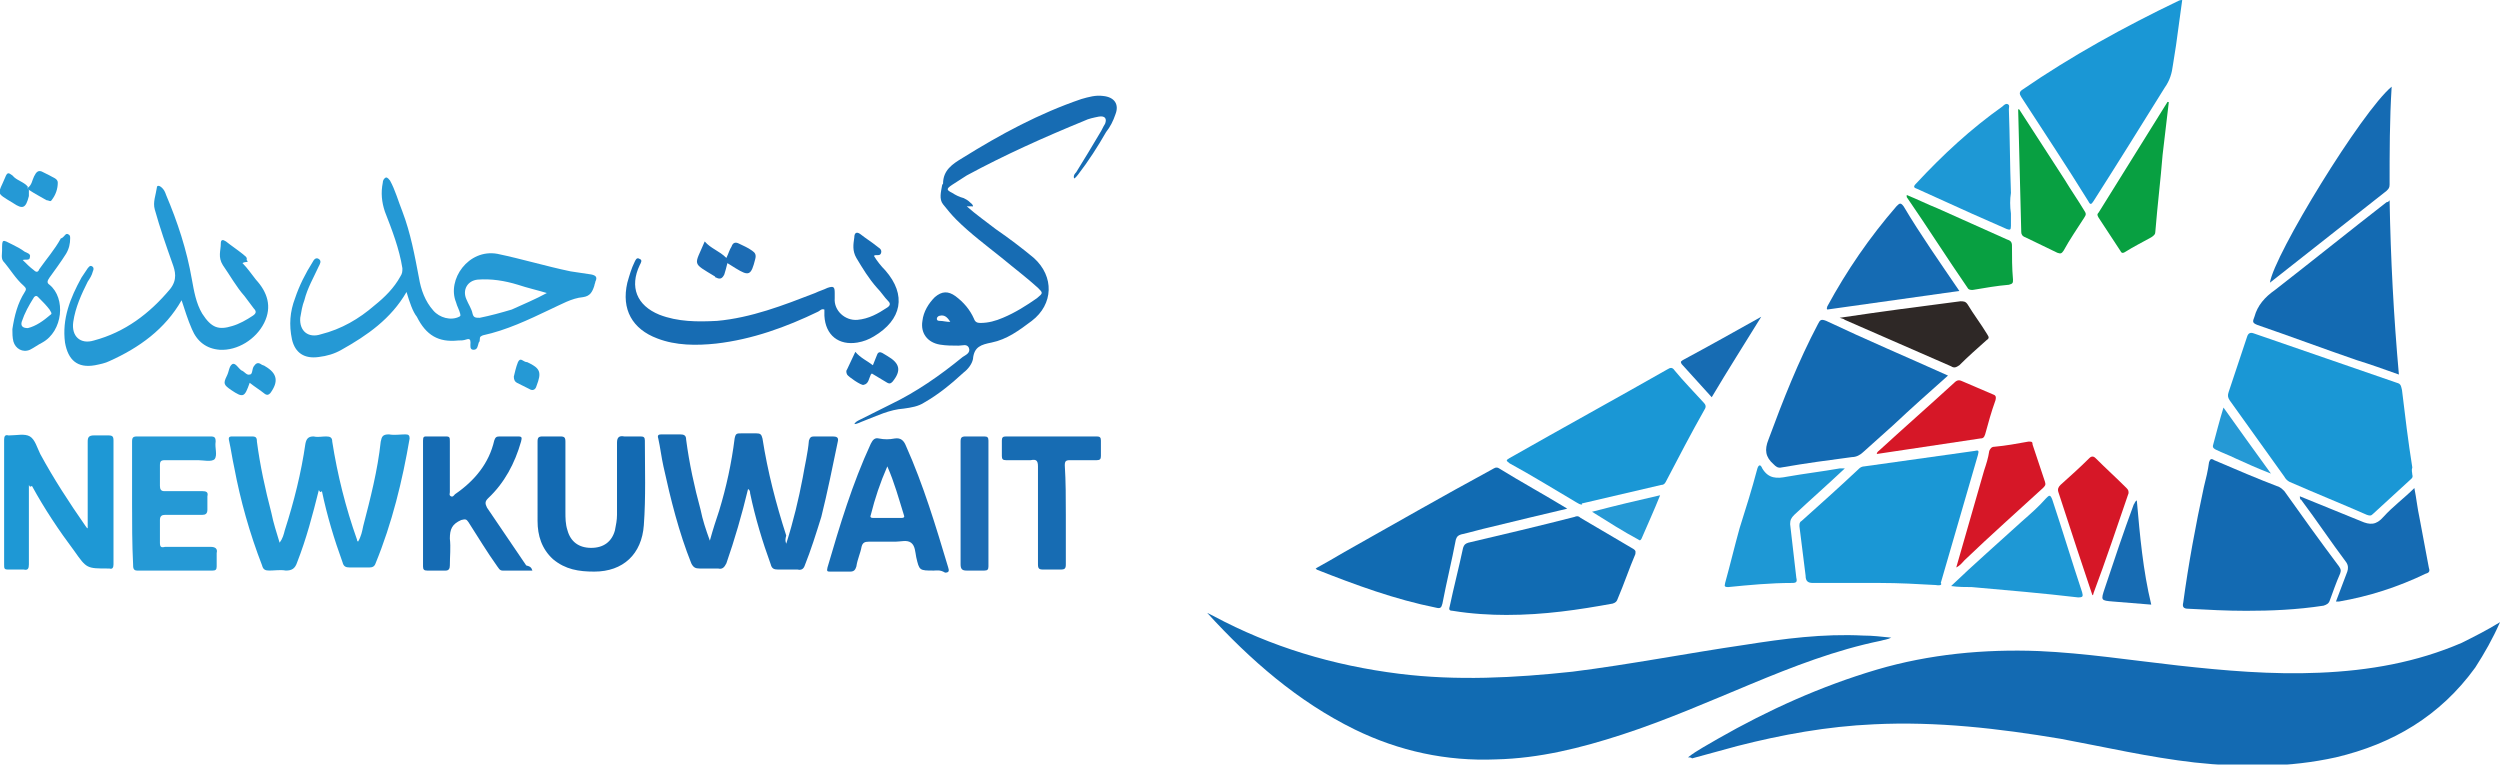 <?xml version="1.0" encoding="utf-8"?>
<!-- Generator: Adobe Illustrator 24.0.2, SVG Export Plug-In . SVG Version: 6.00 Build 0)  -->
<svg version="1.1" id="Layer_1" xmlns="http://www.w3.org/2000/svg" xmlns:xlink="http://www.w3.org/1999/xlink" x="0px" y="0px"
	 viewBox="0 0 242.3 74.1" style="enable-background:new 0 0 242.3 74.1;" xml:space="preserve">
<style type="text/css">
	.st0{fill:#136AB2;}
	.st1{fill:#116BB2;}
	.st2{fill:#1A97D5;}
	.st3{fill:#176CB3;}
	.st4{fill:#2298D5;}
	.st5{fill:#2599D5;}
	.st6{fill:#1E98D5;}
	.st7{fill:#156BB3;}
	.st8{fill:#08A041;}
	.st9{fill:#2E2826;}
	.st10{fill:#D61727;}
	.st11{fill:#1C6CB4;}
	.st12{fill:url(#SVGID_1_);}
	.st13{fill:url(#SVGID_2_);}
	.st14{fill:url(#SVGID_3_);}
	.st15{fill:url(#SVGID_4_);}
	.st16{fill:#636363;}
	.st17{fill:url(#SVGID_5_);}
	.st18{fill:url(#SVGID_6_);}
	.st19{fill:url(#SVGID_7_);}
	.st20{fill:url(#SVGID_8_);}
	.st21{fill:url(#SVGID_9_);}
	.st22{fill:url(#SVGID_10_);}
	.st23{fill:url(#SVGID_11_);}
	.st24{fill:url(#SVGID_12_);}
	.st25{fill:#4D4D4F;}
</style>
<g id="td0lyL_1_">
	<g>
		<path class="st0" d="M163.6,73.4c0.9-0.7,1.9-1.2,2.9-1.8c4.9-2.8,10-5.1,15.4-6.7c5.1-1.5,10.4-2,15.7-1.8
			c4.5,0.2,9,0.9,13.5,1.4c4.5,0.5,9.1,0.9,13.7,0.7c4.8-0.2,9.4-1,13.8-2.9c1.2-0.6,2.4-1.2,3.7-2c-0.7,1.6-1.5,3-2.4,4.4
			c-3.4,4.7-8,7.4-13.5,8.7c-4.5,1-9.1,1-13.7,0.5c-4.4-0.5-8.7-1.5-13-2.3c-6-1-12-1.7-18.1-1.4c-4.5,0.2-8.9,1-13.2,2.1
			c-1.5,0.4-2.9,0.8-4.4,1.2C163.9,73.4,163.7,73.4,163.6,73.4L163.6,73.4z"/>
		<path class="st1" d="M183.3,61.8c-0.4,0.2-0.7,0.2-1,0.3c-4.4,0.9-8.5,2.5-12.6,4.2c-4.1,1.7-8.2,3.5-12.5,4.9
			c-4,1.3-8,2.3-12.2,2.4c-4.8,0.2-9.4-0.8-13.7-2.9C125.8,68,121.2,64,117,59.4c0.2,0.1,0.4,0.2,0.6,0.3c5.6,3,11.6,4.8,18,5.6
			c5.6,0.7,11.2,0.4,16.8-0.2c5.6-0.7,11.2-1.8,16.7-2.6c3.8-0.6,7.6-1.1,11.5-0.9C181.5,61.6,182.3,61.7,183.3,61.8z"/>
		<path class="st2" d="M233.8,46c0.1,0.3-0.1,0.4-0.2,0.5c-1.2,1.1-2.4,2.2-3.6,3.3c-0.2,0.2-0.3,0.2-0.6,0.1
			c-2.5-1.1-5-2.1-7.5-3.2c-0.2-0.1-0.4-0.3-0.5-0.5c-1.8-2.5-3.5-4.9-5.3-7.4c-0.2-0.3-0.2-0.5-0.1-0.8c0.6-1.8,1.2-3.6,1.8-5.4
			c0.1-0.3,0.3-0.4,0.6-0.3c4.6,1.6,9.3,3.2,13.9,4.8c0.4,0.1,0.4,0.3,0.5,0.7c0.3,2.5,0.6,5,1,7.5C233.7,45.6,233.8,45.8,233.8,46z
			"/>
		<path class="st2" d="M187.6,56.7c-1.7-0.1-3.6-0.2-5.4-0.2c-2.2,0-4.3,0-6.5,0c-0.5,0-0.7-0.2-0.7-0.7c-0.2-1.6-0.4-3.2-0.6-4.8
			c0-0.2,0-0.4,0.2-0.5c1.9-1.7,3.8-3.4,5.6-5.1c0.1-0.1,0.3-0.2,0.5-0.2c3.6-0.5,7.2-1,10.7-1.5c0.4-0.1,0.4,0,0.3,0.4
			c-1.2,4.1-2.4,8.3-3.6,12.4C188.2,56.6,188.2,56.8,187.6,56.7z"/>
		<path class="st0" d="M217.7,59.2c-1.9,0-3.7-0.1-5.6-0.2c-0.5,0-0.6-0.2-0.5-0.6c0.5-3.7,1.2-7.5,2-11.2c0.2-0.8,0.4-1.6,0.5-2.4
			c0.1-0.3,0.2-0.4,0.5-0.2c2.1,0.9,4.2,1.8,6.3,2.6c0.2,0.1,0.4,0.3,0.5,0.4c1.7,2.4,3.5,4.9,5.3,7.3c0.2,0.3,0.2,0.4,0.1,0.7
			c-0.4,0.9-0.7,1.8-1,2.6c-0.1,0.3-0.3,0.4-0.6,0.5C222.6,59.1,220.1,59.2,217.7,59.2z"/>
		<path class="st2" d="M211.5,0c-0.2,1.5-0.4,2.9-0.6,4.4c-0.1,0.6-0.2,1.3-0.3,1.9c-0.1,0.8-0.3,1.5-0.8,2.2
			c-2.3,3.7-4.6,7.4-6.9,11c-0.2,0.3-0.3,0.4-0.5,0c-2.1-3.4-4.3-6.7-6.5-10.1c-0.2-0.3-0.2-0.5,0.1-0.7c4.8-3.3,9.9-6.1,15.1-8.6
			C211.3,0,211.4,0,211.5,0z"/>
		<path class="st0" d="M188.8,36.4c-1.8,1.6-3.6,3.2-5.3,4.8c-1,0.9-1.9,1.7-2.9,2.6c-0.3,0.3-0.7,0.5-1.1,0.5
			c-2.3,0.3-4.5,0.6-6.8,1c-0.4,0.1-0.6-0.1-0.8-0.3c-0.8-0.7-0.9-1.4-0.5-2.4c1.4-3.8,2.9-7.6,4.8-11.2c0.2-0.4,0.3-0.5,0.8-0.3
			C180.8,32.9,184.8,34.6,188.8,36.4z"/>
		<path class="st2" d="M153.3,48.9c-0.2,0-0.3-0.1-0.5-0.2c-2.2-1.3-4.3-2.6-6.5-3.8c-0.4-0.3-0.3-0.3,0-0.5
			c5.1-2.9,10.2-5.7,15.3-8.6c0.3-0.2,0.5-0.2,0.7,0.1c0.9,1.1,1.9,2.1,2.8,3.1c0.2,0.2,0.3,0.4,0.1,0.7c-1.3,2.3-2.5,4.6-3.7,6.9
			c-0.1,0.2-0.2,0.4-0.5,0.4c-2.6,0.6-5.1,1.2-7.7,1.8C153.4,48.9,153.3,48.9,153.3,48.9z"/>
		<path class="st1" d="M146,59.6c-1.5,0-3.4-0.1-5.2-0.4c-0.3,0-0.4-0.1-0.3-0.4c0.4-1.9,0.9-3.8,1.3-5.7c0.1-0.3,0.2-0.4,0.5-0.5
			c3.4-0.8,6.8-1.6,10.3-2.5c0.2-0.1,0.4-0.1,0.6,0.1c1.7,1,3.4,2,5.1,3c0.3,0.2,0.2,0.3,0.2,0.5c-0.6,1.4-1.1,2.9-1.7,4.3
			c-0.1,0.3-0.2,0.4-0.5,0.5C153,59.1,149.7,59.6,146,59.6z"/>
		<path class="st0" d="M231.6,19.4c0.1,5.7,0.4,11.3,0.9,16.9c-1.4-0.5-2.8-1-4.1-1.4c-3.2-1.1-6.4-2.3-9.6-3.4
			c-0.5-0.2-0.5-0.3-0.3-0.8c0.3-1.1,1-1.9,2-2.6c3.6-2.8,7.2-5.7,10.8-8.5C231.3,19.6,231.5,19.6,231.6,19.4z"/>
		<path class="st1" d="M151.9,49.3c-2.6,0.6-5,1.2-7.5,1.8c-0.9,0.2-1.9,0.5-2.8,0.7c-0.3,0.1-0.4,0.2-0.5,0.5
			c-0.4,2.1-0.9,4.1-1.3,6.2c-0.1,0.4-0.2,0.5-0.6,0.4c-4-0.8-7.8-2.2-11.6-3.7c0,0,0-0.1-0.1-0.1c0.9-0.5,1.8-1,2.8-1.6
			c4.8-2.7,9.5-5.4,14.3-8c0.2-0.1,0.4-0.3,0.7-0.1C147.4,46.7,149.6,47.9,151.9,49.3z"/>
		<path class="st3" d="M76.2,52.7c0.7-2.2,1.2-4.3,1.6-6.4c0.2-1.2,0.5-2.4,0.6-3.6c0.1-0.3,0.2-0.4,0.5-0.4c0.6,0,1.2,0,1.8,0
			c0.4,0,0.6,0.1,0.5,0.5c-0.5,2.4-1,4.9-1.6,7.3c-0.5,1.6-1,3.2-1.6,4.7c-0.1,0.3-0.3,0.5-0.7,0.4c-0.6,0-1.3,0-1.9,0
			c-0.4,0-0.6-0.1-0.7-0.5c-0.8-2.2-1.5-4.5-2-6.9c0-0.1,0-0.3-0.2-0.4c-0.6,2.5-1.3,4.9-2.1,7.2c-0.2,0.4-0.4,0.6-0.8,0.5
			c-0.6,0-1.2,0-1.8,0c-0.4,0-0.6-0.1-0.8-0.5c-1.2-3-2-6.2-2.7-9.4c-0.2-0.9-0.3-1.8-0.5-2.7c-0.1-0.3,0-0.4,0.3-0.4
			c0.6,0,1.2,0,1.8,0c0.4,0,0.6,0.1,0.6,0.5c0.3,2.3,0.8,4.6,1.4,6.8c0.2,1,0.5,1.9,0.9,3c0.3-1.1,0.6-2,0.9-2.9
			c0.7-2.3,1.2-4.6,1.5-7c0.1-0.5,0.2-0.5,0.7-0.5c0.5,0,0.9,0,1.4,0c0.4,0,0.5,0.1,0.6,0.5c0.5,3.2,1.3,6.3,2.3,9.4
			C76.1,52.3,76.1,52.4,76.2,52.7z"/>
		<path class="st3" d="M93.7,20c0.9,0.8,1.9,1.5,2.8,2.2c1.3,0.9,2.5,1.8,3.7,2.8c2,1.8,1.9,4.5-0.2,6.1c-1.2,0.9-2.4,1.8-3.9,2.1
			c-1,0.2-1.7,0.4-1.8,1.6c-0.1,0.5-0.5,1-0.9,1.3c-1.2,1.1-2.4,2.1-3.8,2.9c-0.6,0.4-1.3,0.5-2,0.6c-1.4,0.1-2.6,0.7-3.9,1.2
			c-0.3,0.1-0.6,0.3-0.9,0.3c0.1-0.2,0.3-0.3,0.5-0.4c1-0.5,2-1,3-1.5c2.5-1.2,4.8-2.8,7-4.6c0.3-0.2,0.8-0.4,0.6-0.9
			c-0.2-0.4-0.6-0.2-1-0.2c-0.6,0-1.2,0-1.8-0.1c-1.2-0.2-1.9-1.1-1.7-2.3c0.1-0.9,0.6-1.7,1.2-2.3c0.7-0.6,1.3-0.6,2-0.1
			c0.8,0.6,1.4,1.3,1.8,2.2c0.1,0.3,0.3,0.4,0.6,0.4c0.8,0,1.5-0.2,2.2-0.5c1.2-0.5,2.3-1.2,3.3-1.9c0.6-0.5,0.6-0.5,0.1-1
			c-1.1-1-2.3-1.9-3.5-2.9c-1.5-1.2-3.1-2.4-4.4-3.7c-0.5-0.5-0.9-1-1.3-1.5c-0.4-0.5-0.2-1.2-0.1-1.8c0-0.1,0.1-0.2,0.1-0.2
			c0-1.3,0.9-1.9,1.9-2.5c3.7-2.3,7.4-4.3,11.5-5.7c0.7-0.2,1.4-0.4,2.1-0.3c1.1,0.1,1.6,0.8,1.2,1.8c-0.2,0.6-0.5,1.2-0.9,1.7
			c-0.8,1.4-1.7,2.8-2.7,4.1c-0.1,0.1-0.2,0.3-0.4,0.4c-0.1-0.3,0.1-0.5,0.2-0.6c0.8-1.3,1.6-2.6,2.3-3.8c0.2-0.3,0.3-0.6,0.5-0.9
			c0.2-0.5,0-0.8-0.6-0.7c-0.5,0.1-1,0.2-1.4,0.4c-3.9,1.6-7.7,3.3-11.4,5.3c-0.5,0.3-0.9,0.6-1.4,0.9c-0.6,0.4-0.6,0.5,0,0.8
			c0.3,0.2,0.7,0.4,1.1,0.5c0.2,0.1,0.4,0.2,0.6,0.4c0.1,0.1,0.3,0.2,0.3,0.4C94.3,20,94.1,20,94,20C93.9,20,93.8,20,93.7,20z
			 M92.1,31.2c-0.3-0.5-0.6-0.7-1-0.6c-0.1,0-0.3,0.1-0.3,0.3c0,0.2,0.2,0.2,0.3,0.2C91.4,31.1,91.7,31.2,92.1,31.2z"/>
		<path class="st4" d="M30.9,47.5c-0.6,2.4-1.2,4.7-2.1,7c-0.2,0.6-0.5,0.8-1.1,0.8c-0.5-0.1-1.1,0-1.6,0c-0.4,0-0.6-0.1-0.7-0.5
			c-1.2-3.1-2.1-6.3-2.7-9.5c-0.2-0.9-0.3-1.7-0.5-2.6c-0.1-0.4,0.1-0.4,0.4-0.4c0.6,0,1.2,0,1.8,0c0.4,0,0.5,0.1,0.5,0.5
			c0.3,2.3,0.8,4.6,1.4,6.9c0.2,1,0.5,1.9,0.8,2.9c0.3-0.4,0.4-0.8,0.5-1.2c0.9-2.8,1.6-5.6,2-8.4c0.1-0.5,0.3-0.7,0.8-0.7
			c0.4,0.1,0.8,0,1.2,0c0.4,0,0.6,0.1,0.6,0.5c0.5,3.2,1.3,6.4,2.4,9.5c0,0.1,0,0.1,0.1,0.2c0.3-0.5,0.4-1,0.5-1.5
			c0.7-2.7,1.4-5.4,1.7-8.2c0.1-0.5,0.2-0.7,0.8-0.7c0.5,0.1,1.1,0,1.6,0c0.3,0,0.4,0.1,0.4,0.4c-0.7,4.1-1.7,8.2-3.3,12.1
			c-0.1,0.3-0.3,0.4-0.6,0.4c-0.6,0-1.3,0-1.9,0c-0.4,0-0.6-0.1-0.7-0.5c-0.8-2.2-1.5-4.5-2-6.9C31,47.8,31,47.6,30.9,47.5z"/>
		<path class="st5" d="M39.4,28.3c-1.5,2.6-3.8,4.2-6.3,5.6c-0.7,0.4-1.4,0.6-2.2,0.7c-1.4,0.2-2.3-0.4-2.6-1.7
			c-0.3-1.4-0.2-2.7,0.3-4c0.4-1.2,1-2.4,1.7-3.5c0.1-0.2,0.3-0.5,0.6-0.3c0.3,0.2,0.1,0.5,0,0.7c-0.5,1.1-1.1,2.1-1.4,3.3
			c-0.2,0.5-0.3,1.1-0.4,1.7c-0.1,1.3,0.8,2,2,1.6c2-0.5,3.7-1.5,5.2-2.8c1-0.8,1.9-1.7,2.5-2.8C39,26.5,39,26.3,39,26
			c-0.3-1.9-1-3.7-1.7-5.5c-0.3-0.9-0.4-1.8-0.2-2.8c0-0.2,0.1-0.4,0.3-0.5c0.2,0,0.3,0.2,0.4,0.3c0.5,0.9,0.8,2,1.2,3
			c0.8,2.1,1.2,4.3,1.6,6.4c0.2,1.2,0.6,2.3,1.4,3.2c0.6,0.7,1.7,1,2.5,0.6c0.2-0.1,0.1-0.2,0.1-0.3c-0.1-0.4-0.3-0.7-0.4-1.1
			c-0.9-2.2,1.2-5.2,4-4.7c2.4,0.5,4.7,1.2,7.1,1.7c0.7,0.1,1.3,0.2,2,0.3c0.5,0.1,0.6,0.3,0.4,0.7c0,0.1-0.1,0.3-0.1,0.4
			c-0.2,0.6-0.4,1-1.1,1.1c-1.1,0.1-2.1,0.7-3.2,1.2c-2.1,1-4.2,2-6.5,2.5c-0.2,0.1-0.3,0.1-0.3,0.4c0,0.1,0,0.2-0.1,0.3
			c-0.1,0.3-0.1,0.7-0.5,0.7c-0.4,0-0.3-0.4-0.3-0.7c0-0.3-0.1-0.4-0.4-0.3c-0.3,0.1-0.5,0.1-0.8,0.1c-1.9,0.2-3.1-0.5-4-2.3
			C40,30.2,39.7,29.3,39.4,28.3z M53,28.4c-1-0.3-1.9-0.5-2.8-0.8c-1.3-0.4-2.6-0.6-3.9-0.5c-1,0.1-1.5,1-1.1,1.9
			c0.2,0.5,0.5,0.9,0.6,1.4c0.1,0.4,0.3,0.4,0.7,0.4c1-0.2,2.1-0.5,3.1-0.8C50.7,29.5,51.9,29,53,28.4z"/>
		<path class="st6" d="M2.8,47c0,2.7,0,5.2,0,7.7c0,0.4-0.1,0.6-0.5,0.5c-0.5,0-1,0-1.5,0c-0.4,0-0.4-0.1-0.4-0.5c0-4,0-8,0-12.1
			c0-0.3,0.1-0.5,0.4-0.4c0,0,0,0,0.1,0c0.7,0,1.5-0.2,2,0.1c0.5,0.3,0.7,1.1,1,1.7c1.3,2.4,2.8,4.7,4.4,7c0.1,0.1,0.1,0.2,0.2,0.2
			c0-2.8,0-5.6,0-8.4c0-0.4,0.1-0.6,0.6-0.6c0.5,0,0.9,0,1.4,0c0.4,0,0.5,0.1,0.5,0.5c0,3.3,0,6.6,0,9.9c0,0.7,0,1.4,0,2.1
			c0,0.3-0.1,0.5-0.4,0.4c0,0,0,0-0.1,0c-2.1,0-2.1,0-3.3-1.7c-1.5-2-2.9-4.1-4.1-6.3C2.9,47.2,2.9,47.2,2.8,47z"/>
		<path class="st5" d="M23.5,25.5c0.5,0.5,0.9,1.1,1.3,1.6c1.1,1.2,1.6,2.6,0.8,4.2c-0.8,1.6-2.6,2.7-4.3,2.6
			c-1.3-0.1-2.2-0.8-2.7-2c-0.4-0.9-0.7-1.9-1-2.8c-1.6,2.8-4.1,4.6-7,5.9c-0.4,0.2-0.9,0.3-1.4,0.4c-1.7,0.3-2.6-0.5-2.9-2.2
			c-0.3-2.3,0.5-4.3,1.6-6.3c0.2-0.3,0.4-0.6,0.6-0.9c0.1-0.1,0.2-0.3,0.4-0.2c0.2,0.1,0.2,0.3,0.1,0.5c-0.1,0.4-0.3,0.7-0.5,1
			c-0.6,1.2-1.2,2.5-1.4,3.9c-0.2,1.4,0.7,2.2,2,1.8c3-0.8,5.4-2.6,7.4-5c0.7-0.9,0.5-1.7,0.2-2.5c-0.6-1.7-1.2-3.4-1.7-5.2
			c-0.2-0.7,0.1-1.4,0.2-2.1c0-0.3,0.3-0.2,0.5,0c0.2,0.2,0.3,0.4,0.4,0.7c1.1,2.6,2,5.3,2.5,8.2c0.2,1.1,0.4,2.3,1,3.3
			c0.9,1.4,1.6,1.6,2.9,1.2c0.7-0.2,1.4-0.6,2-1c0.3-0.2,0.4-0.4,0.1-0.7c-0.3-0.4-0.6-0.8-0.9-1.2c-0.8-0.9-1.4-2-2.1-3
			c-0.5-0.8-0.2-1.4-0.2-2.1c0-0.4,0.2-0.4,0.5-0.2c0.5,0.4,1.1,0.8,1.6,1.2c0.2,0.2,0.5,0.3,0.4,0.6C24.2,25.5,23.8,25.3,23.5,25.5
			z"/>
		<path class="st3" d="M84.7,24.8c0.3,0.5,0.7,1,1.1,1.4c2.1,2.4,1.6,4.8-1.1,6.4c-0.5,0.3-1,0.5-1.6,0.6c-1.8,0.3-3.1-0.7-3.2-2.6
			c0-0.2,0-0.4,0-0.6c-0.3-0.1-0.4,0.1-0.6,0.2c-3.1,1.5-6.4,2.7-9.9,3.1c-1.9,0.2-3.9,0.2-5.7-0.5c-2.4-0.9-3.5-2.8-2.9-5.4
			c0.2-0.7,0.4-1.4,0.7-2c0.1-0.2,0.2-0.5,0.5-0.3c0.3,0.1,0.1,0.4,0,0.6c-1,2.1-0.3,3.9,1.9,4.8c1.8,0.7,3.7,0.7,5.6,0.6
			c3.3-0.3,6.4-1.5,9.5-2.7c0.4-0.2,0.8-0.3,1.2-0.5c0.6-0.2,0.7-0.1,0.7,0.5c0,0.2,0,0.3,0,0.5c-0.1,1.2,1,2.2,2.2,2.1
			c1.1-0.1,2-0.6,2.9-1.2c0.3-0.2,0.3-0.4,0.1-0.6c-0.4-0.4-0.7-0.9-1.1-1.3C84.2,27,83.6,26,83,25c-0.4-0.7-0.3-1.3-0.2-2
			c0-0.4,0.2-0.6,0.6-0.3c0.5,0.4,1,0.7,1.5,1.1c0.2,0.2,0.6,0.3,0.5,0.7C85.3,24.9,84.9,24.6,84.7,24.8z"/>
		<path class="st7" d="M51.6,55.3c-1,0-1.9,0-2.9,0c-0.3,0-0.4-0.3-0.5-0.4c-1-1.4-1.9-2.9-2.8-4.3c-0.2-0.3-0.3-0.3-0.7-0.2
			c-0.9,0.4-1.1,0.9-1.1,1.8c0.1,0.9,0,1.7,0,2.6c0,0.3-0.1,0.5-0.4,0.5c-0.6,0-1.2,0-1.8,0c-0.3,0-0.4-0.1-0.4-0.4
			c0-4.1,0-8.1,0-12.2c0-0.4,0.1-0.4,0.4-0.4c0.6,0,1.2,0,1.8,0c0.4,0,0.4,0.1,0.4,0.5c0,1.6,0,3.3,0,4.9c0,0.1-0.1,0.3,0.1,0.4
			c0.2,0.1,0.3-0.1,0.4-0.2c1.9-1.3,3.3-3,3.8-5.2c0.1-0.3,0.2-0.4,0.5-0.4c0.6,0,1.2,0,1.8,0c0.4,0,0.4,0.1,0.3,0.5
			c-0.6,2.1-1.6,4-3.2,5.5c-0.3,0.3-0.3,0.5-0.1,0.9c1.3,1.9,2.5,3.7,3.8,5.6C51.4,54.9,51.5,55,51.6,55.3z"/>
		<path class="st3" d="M90.5,55.3c-1.4,0-1.4,0-1.7-1.3c-0.1-0.5-0.1-1.1-0.5-1.4c-0.4-0.3-1-0.1-1.5-0.1c-0.9,0-1.7,0-2.6,0
			c-0.4,0-0.6,0.1-0.7,0.5c-0.1,0.6-0.4,1.2-0.5,1.9c-0.1,0.3-0.2,0.5-0.6,0.5c-0.6,0-1.3,0-1.9,0c-0.3,0-0.4,0-0.3-0.4
			c1.2-4.1,2.4-8.1,4.2-12c0.2-0.4,0.4-0.6,0.8-0.5c0.5,0.1,1,0.1,1.5,0c0.6-0.1,0.9,0.2,1.1,0.7c1.7,3.8,2.9,7.8,4.1,11.8
			c0.1,0.3,0.1,0.5-0.3,0.5C91.1,55.2,90.8,55.3,90.5,55.3z M86,45.2c-0.7,1.6-1.2,3.1-1.6,4.7c-0.1,0.2,0,0.3,0.2,0.3
			c0.9,0,1.9,0,2.8,0c0.2,0,0.3-0.1,0.2-0.3C87.1,48.3,86.7,46.8,86,45.2z"/>
		<path class="st0" d="M52.1,46.8c0-1.3,0-2.7,0-4c0-0.4,0.1-0.5,0.5-0.5c0.6,0,1.1,0,1.7,0c0.4,0,0.5,0.1,0.5,0.5
			c0,2.3,0,4.5,0,6.8c0,0.6,0,1.2,0.2,1.8c0.3,1.1,1.1,1.7,2.3,1.7c1.2,0,2-0.6,2.3-1.7c0.1-0.5,0.2-1,0.2-1.5c0-2.3,0-4.7,0-7
			c0-0.5,0.2-0.7,0.7-0.6c0.5,0,1.1,0,1.6,0c0.3,0,0.4,0.1,0.4,0.4c0,2.7,0.1,5.5-0.1,8.2c-0.2,2.8-2,4.5-4.8,4.5
			c-1.5,0-2.8-0.2-4-1.2c-1.1-1-1.5-2.3-1.5-3.7C52.1,49.3,52.1,48,52.1,46.8C52.1,46.8,52.1,46.8,52.1,46.8z"/>
		<path class="st5" d="M12.8,48.7c0-2,0-3.9,0-5.9c0-0.4,0.1-0.5,0.5-0.5c2.4,0,4.7,0,7.1,0c0.4,0,0.5,0.1,0.5,0.5
			c-0.1,0.6,0.2,1.3-0.1,1.7c-0.3,0.3-1.1,0.1-1.6,0.1c-1.1,0-2.1,0-3.2,0c-0.4,0-0.5,0.1-0.5,0.5c0,0.7,0,1.4,0,2
			c0,0.3,0.1,0.5,0.4,0.5c1.2,0,2.5,0,3.7,0c0.4,0,0.6,0.1,0.5,0.5c0,0.4,0,0.9,0,1.3c0,0.4-0.2,0.5-0.5,0.5c-1.2,0-2.4,0-3.6,0
			c-0.3,0-0.5,0.1-0.5,0.5c0,0.7,0,1.5,0,2.2c0,0.4,0.1,0.5,0.5,0.4c1.5,0,2.9,0,4.4,0c0.5,0,0.7,0.2,0.6,0.6c0,0.4,0,0.9,0,1.3
			c0,0.3-0.1,0.4-0.4,0.4c-2.4,0-4.9,0-7.3,0c-0.4,0-0.4-0.3-0.4-0.6C12.8,52.7,12.8,50.7,12.8,48.7z"/>
		<path class="st7" d="M231.8,8.4c-0.2,3.2-0.2,6.4-0.2,9.5c0,0.3-0.1,0.4-0.3,0.6c-3.8,3-7.5,5.9-11.3,8.9
			C220.4,24.7,228.9,10.8,231.8,8.4z"/>
		<path class="st7" d="M222.9,48.1c2,0.8,3.9,1.6,5.9,2.4c0.9,0.4,1.5,0.4,2.2-0.4c0.9-1,2-1.8,3-2.8c0.2,1,0.3,2,0.5,2.9
			c0.3,1.6,0.6,3.2,0.9,4.8c0.1,0.3,0.1,0.5-0.3,0.6c-2.7,1.3-5.5,2.2-8.4,2.7c-0.1,0-0.1,0-0.3,0c0.4-1,0.7-1.9,1.1-2.9
			c0.1-0.3,0.1-0.6-0.1-0.9c-1.5-2-2.9-4.1-4.4-6.1C223,48.5,222.9,48.4,222.9,48.1L222.9,48.1z"/>
		<path class="st6" d="M178.8,45.4c-1.7,1.6-3.3,3-4.9,4.5c-0.3,0.3-0.4,0.5-0.4,0.9c0.2,1.7,0.4,3.5,0.6,5.2c0.1,0.4,0,0.5-0.4,0.5
			c-2.1,0-4.2,0.2-6.2,0.4c-0.5,0-0.3-0.2-0.3-0.4c0.5-1.8,0.9-3.5,1.4-5.3c0.6-1.9,1.2-3.8,1.7-5.7c0.1-0.4,0.3-0.6,0.5-0.1
			c0.6,1,1.4,1,2.4,0.8c1.7-0.3,3.4-0.5,5.1-0.8C178.5,45.4,178.6,45.4,178.8,45.4z"/>
		<path class="st7" d="M189.9,28.2c-4.3,0.6-8.6,1.2-12.8,1.8c-0.1-0.1,0-0.2,0-0.3c1.9-3.5,4.1-6.7,6.7-9.7c0.3-0.3,0.4-0.4,0.7,0
			C186.1,22.7,188,25.4,189.9,28.2z"/>
		<path class="st6" d="M194.9,20.7c0,0.4,0,0.8,0,1.2c0,0.4-0.1,0.4-0.4,0.3c-1.1-0.5-2.3-1-3.4-1.5c-1.8-0.8-3.5-1.6-5.3-2.4
			c-0.3-0.1-0.4-0.2-0.1-0.5c2.6-2.8,5.3-5.3,8.4-7.5c0.1-0.1,0.3-0.3,0.5-0.2c0.2,0.1,0.1,0.3,0.1,0.5c0.1,2.7,0.1,5.4,0.2,8.1
			C194.8,19.3,194.8,20,194.9,20.7C194.9,20.7,194.9,20.7,194.9,20.7z"/>
		<path class="st6" d="M189.1,56.8c2.3-2.2,4.6-4.2,6.9-6.3c0.8-0.7,1.6-1.4,2.3-2.2c0.3-0.3,0.4-0.4,0.6,0.1c1,3,1.9,6,2.9,9
			c0.1,0.4,0.1,0.5-0.4,0.5c-3.4-0.4-6.9-0.7-10.3-1C190.5,56.9,189.8,56.9,189.1,56.8z"/>
		<path class="st3" d="M103.3,49.9c0,1.6,0,3.2,0,4.8c0,0.4-0.1,0.5-0.5,0.5c-0.6,0-1.1,0-1.7,0c-0.4,0-0.5-0.1-0.5-0.5
			c0-3.2,0-6.4,0-9.5c0-0.6-0.2-0.7-0.7-0.6c-0.8,0-1.6,0-2.4,0c-0.3,0-0.4-0.1-0.4-0.4c0-0.5,0-1,0-1.5c0-0.3,0.1-0.4,0.4-0.4
			c2.9,0,5.9,0,8.8,0c0.3,0,0.4,0.1,0.4,0.4c0,0.5,0,1,0,1.5c0,0.3-0.1,0.4-0.4,0.4c-0.9,0-1.7,0-2.6,0c-0.4,0-0.5,0.1-0.5,0.5
			C103.3,46.7,103.3,48.3,103.3,49.9z"/>
		<path class="st8" d="M195.7,10.6c1.5,2.3,2.9,4.5,4.4,6.8c0.6,1,1.3,2,1.9,3c0.2,0.3,0.2,0.4,0,0.7c-0.7,1.1-1.4,2.1-2,3.2
			c-0.2,0.3-0.3,0.3-0.6,0.2c-1-0.5-2.1-1-3.1-1.5c-0.3-0.1-0.4-0.3-0.4-0.5c-0.1-4-0.2-7.9-0.3-11.9
			C195.6,10.6,195.6,10.6,195.7,10.6z"/>
		<path class="st9" d="M178.3,30.8c4-0.6,7.8-1.1,11.7-1.6c0.3,0,0.5,0,0.7,0.3c0.6,1,1.3,1.9,1.9,2.9c0.2,0.3,0.2,0.4-0.1,0.6
			c-0.9,0.8-1.8,1.6-2.6,2.4c-0.3,0.2-0.5,0.3-0.8,0.1c-3.4-1.5-6.9-3-10.3-4.5C178.7,30.9,178.6,30.9,178.3,30.8z"/>
		<path class="st10" d="M202.8,57.7c-0.5-1.5-1-3-1.5-4.5c-0.6-1.8-1.2-3.7-1.8-5.5c-0.1-0.3,0-0.5,0.2-0.7c1-0.9,1.9-1.7,2.8-2.6
			c0.2-0.2,0.4-0.2,0.6,0c1,1,2,1.9,3,2.9c0.2,0.2,0.2,0.3,0.2,0.5c-1.1,3.2-2.2,6.5-3.4,9.7C202.9,57.6,202.9,57.6,202.8,57.7z"/>
		<path class="st10" d="M189.6,55c0.9-3.1,1.8-6.3,2.7-9.4c0.2-0.6,0.4-1.2,0.5-1.9c0.1-0.2,0.2-0.4,0.5-0.4
			c1.1-0.1,2.2-0.3,3.3-0.5c0.3,0,0.4,0,0.4,0.3c0.4,1.2,0.8,2.4,1.2,3.6c0.1,0.3,0,0.4-0.2,0.6c-2.5,2.3-5.1,4.6-7.6,7
			C190.2,54.5,190,54.8,189.6,55C189.7,55,189.6,55,189.6,55z"/>
		<path class="st8" d="M210.2,9.9c-0.2,1.7-0.4,3.4-0.6,5.1c-0.2,2.5-0.5,4.9-0.7,7.4c0,0.3-0.1,0.4-0.4,0.6
			c-0.9,0.5-1.7,0.9-2.5,1.4c-0.3,0.2-0.4,0.1-0.5-0.1c-0.7-1.1-1.4-2.1-2.1-3.2c-0.1-0.2-0.2-0.3,0-0.5c2.2-3.5,4.4-7.1,6.6-10.6
			C210.1,9.8,210.1,9.9,210.2,9.9z"/>
		<path class="st8" d="M184.8,18.9c1,0.4,2,0.9,3,1.3c2.2,1,4.5,2,6.7,3c0.3,0.1,0.5,0.2,0.5,0.6c0,1.1,0,2.2,0.1,3.3
			c0,0.3,0,0.4-0.4,0.5c-1.2,0.1-2.3,0.3-3.5,0.5c-0.2,0-0.4,0-0.5-0.2c-2-2.9-3.9-5.9-5.9-8.8C184.8,19,184.8,19,184.8,18.9z"/>
		<path class="st10" d="M181.9,44c0-0.2,0.2-0.3,0.3-0.4c2.4-2.2,4.8-4.3,7.2-6.5c0.3-0.3,0.5-0.3,0.9-0.1c0.9,0.4,1.9,0.8,2.8,1.2
			c0.3,0.1,0.4,0.2,0.3,0.6c-0.4,1.1-0.7,2.2-1,3.3c-0.1,0.3-0.2,0.4-0.5,0.4C188.6,43,185.2,43.5,181.9,44z"/>
		<path class="st11" d="M93.1,48.8c0-2,0-4,0-6c0-0.4,0.1-0.5,0.5-0.5c0.6,0,1.2,0,1.8,0c0.3,0,0.4,0.1,0.4,0.4c0,4.1,0,8.1,0,12.2
			c0,0.3-0.1,0.4-0.4,0.4c-0.6,0-1.1,0-1.7,0c-0.4,0-0.6-0.1-0.6-0.6C93.1,52.7,93.1,50.8,93.1,48.8z"/>
		<path class="st5" d="M2.2,25.2c0.4,0.4,0.7,0.7,1.1,1c0.2,0.2,0.4,0.2,0.5-0.1c0.7-1,1.5-1.9,2.1-3C6,23.1,6.1,23,6.2,22.9
			c0.1-0.1,0.2-0.3,0.4-0.2c0.2,0.1,0.2,0.2,0.2,0.4c0,0.5-0.1,1-0.4,1.5c-0.5,0.8-1.1,1.6-1.6,2.3c-0.2,0.3-0.3,0.5,0,0.7
			c1.6,1.3,1.3,4.5-0.7,5.6c-0.4,0.2-0.8,0.5-1.2,0.7c-0.7,0.3-1.4-0.1-1.6-0.8c-0.1-0.4-0.1-0.8-0.1-1.2c0.2-1.3,0.5-2.5,1.2-3.6
			c0.2-0.3,0.1-0.4-0.1-0.6c-0.8-0.7-1.3-1.6-2-2.4c-0.2-0.3-0.1-0.7-0.1-1c0-1.2,0-1.1,1-0.6c0.4,0.2,0.8,0.4,1.2,0.7
			c0.2,0.1,0.6,0.2,0.5,0.5C2.9,25.3,2.5,25.1,2.2,25.2z M2.7,31.8c0.8-0.2,1.5-0.7,2.2-1.3c0.2-0.1,0-0.3-0.1-0.5
			c-0.3-0.4-0.7-0.8-1.1-1.2c-0.1-0.1-0.2-0.2-0.4,0c-0.5,0.8-0.9,1.5-1.2,2.4C2,31.6,2.2,31.8,2.7,31.8z"/>
		<path class="st3" d="M207.1,48.5c0.3,3.4,0.6,6.8,1.4,10.1c-1.3-0.1-2.5-0.2-3.7-0.3c-1.2-0.1-1.2-0.1-0.8-1.3
			c0.9-2.7,1.8-5.4,2.8-8.1C206.9,48.8,206.9,48.6,207.1,48.5z"/>
		<path class="st3" d="M170.7,30.7c-1.6,2.6-3.2,5.1-4.8,7.8c-1-1.1-1.9-2.1-2.9-3.2c-0.2-0.3,0-0.3,0.1-0.4
			C165.7,33.5,168.2,32.1,170.7,30.7z"/>
		<path class="st5" d="M154.3,49.6c2.3-0.6,4.4-1.1,6.6-1.6c-0.6,1.5-1.2,2.8-1.8,4.2c-0.1,0.2-0.2,0.2-0.3,0.1
			C157.3,51.5,155.9,50.6,154.3,49.6z"/>
		<path class="st5" d="M215.5,39.5c1.5,2.1,3,4.2,4.6,6.4c-1.3-0.5-2.4-1-3.5-1.5c-0.6-0.3-1.2-0.5-1.8-0.8
			c-0.2-0.1-0.4-0.2-0.3-0.5C214.8,42,215.1,40.8,215.5,39.5z"/>
		<path class="st11" d="M68.3,23.4c0.6,0.7,1.4,0.9,2.1,1.6c0.2-0.4,0.3-0.8,0.5-1.1c0.1-0.3,0.3-0.5,0.7-0.3
			c0.4,0.2,0.9,0.4,1.3,0.7c0.3,0.2,0.4,0.4,0.3,0.8c-0.4,1.6-0.6,1.7-1.9,0.9c-0.3-0.2-0.5-0.3-0.8-0.5c-0.1,0.4-0.2,0.8-0.3,1.1
			c-0.2,0.4-0.4,0.5-0.8,0.3c0,0-0.1,0-0.1-0.1C67,25.4,67.3,25.8,68.3,23.4z"/>
		<path class="st3" d="M82.9,34.1c0.5,0.6,1.2,0.9,1.7,1.3c0.1-0.3,0.3-0.7,0.4-1c0.1-0.3,0.3-0.3,0.5-0.2c0.2,0.1,0.3,0.2,0.5,0.3
			c1.2,0.7,1.4,1.4,0.5,2.5c-0.2,0.2-0.3,0.2-0.5,0.1c-0.5-0.3-1-0.6-1.5-0.9c0,0,0,0-0.1,0.1c-0.2,0.4-0.2,0.9-0.7,1
			c-0.2,0.1-1.5-0.8-1.6-1c-0.1-0.2-0.1-0.4,0-0.5C82.4,35.2,82.6,34.7,82.9,34.1z"/>
		<path class="st5" d="M24.2,37.1c-0.5,1.4-0.6,1.5-1.8,0.7c-0.7-0.5-0.8-0.6-0.4-1.4c0.2-0.4,0.2-0.9,0.5-1.1
			c0.3-0.2,0.6,0.4,0.9,0.6c0.3,0.1,0.5,0.5,0.8,0.4c0.3,0,0.2-0.5,0.4-0.8c0.2-0.3,0.4-0.4,0.7-0.2c0.1,0.1,0.3,0.1,0.4,0.2
			c1.2,0.7,1.3,1.5,0.5,2.6c-0.2,0.2-0.3,0.2-0.5,0.1C25.2,37.8,24.7,37.5,24.2,37.1z"/>
		<path class="st5" d="M2.8,18.4c0,0.2,0,0.4,0,0.6c-0.3,1.2-0.6,1.3-1.5,0.7c-1.8-1.1-1.5-0.8-0.8-2.5c0.2-0.5,0.3-0.5,0.7-0.2
			c0.4,0.5,1.1,0.6,1.5,1.1C2.6,18.4,2.9,18.3,2.8,18.4z"/>
		<path class="st5" d="M2.8,18.4c0-0.1-0.2-0.1-0.1-0.2c0.4-0.3,0.4-0.7,0.6-1.1c0.2-0.4,0.4-0.7,0.9-0.4c0.2,0.1,0.4,0.2,0.6,0.3
			c0.3,0.2,0.8,0.3,0.8,0.7c0,0.6-0.2,1.2-0.6,1.7c-0.1,0.2-0.3,0-0.5,0C4,19.1,3.4,18.8,2.8,18.4z"/>
		<path class="st5" d="M49.8,36.5c0.1-0.4,0.2-0.9,0.4-1.4c0.1-0.2,0.2-0.3,0.4-0.2c0.2,0.1,0.3,0.2,0.5,0.2c1.3,0.6,1.4,1,0.9,2.3
			c-0.1,0.4-0.4,0.5-0.7,0.3c-0.4-0.2-0.8-0.4-1.2-0.6C49.9,37,49.8,36.8,49.8,36.5z"/>
		<path class="st7" d="M222.9,48.1C222.9,48.1,222.8,48.1,222.9,48.1C222.8,48.1,222.8,48.1,222.9,48.1
			C222.9,48.1,222.9,48.1,222.9,48.1L222.9,48.1z"/>
		<path class="st0" d="M163.6,73.4C163.6,73.4,163.6,73.4,163.6,73.4C163.5,73.4,163.6,73.4,163.6,73.4L163.6,73.4z"/>
	</g>
</g>
</svg>
